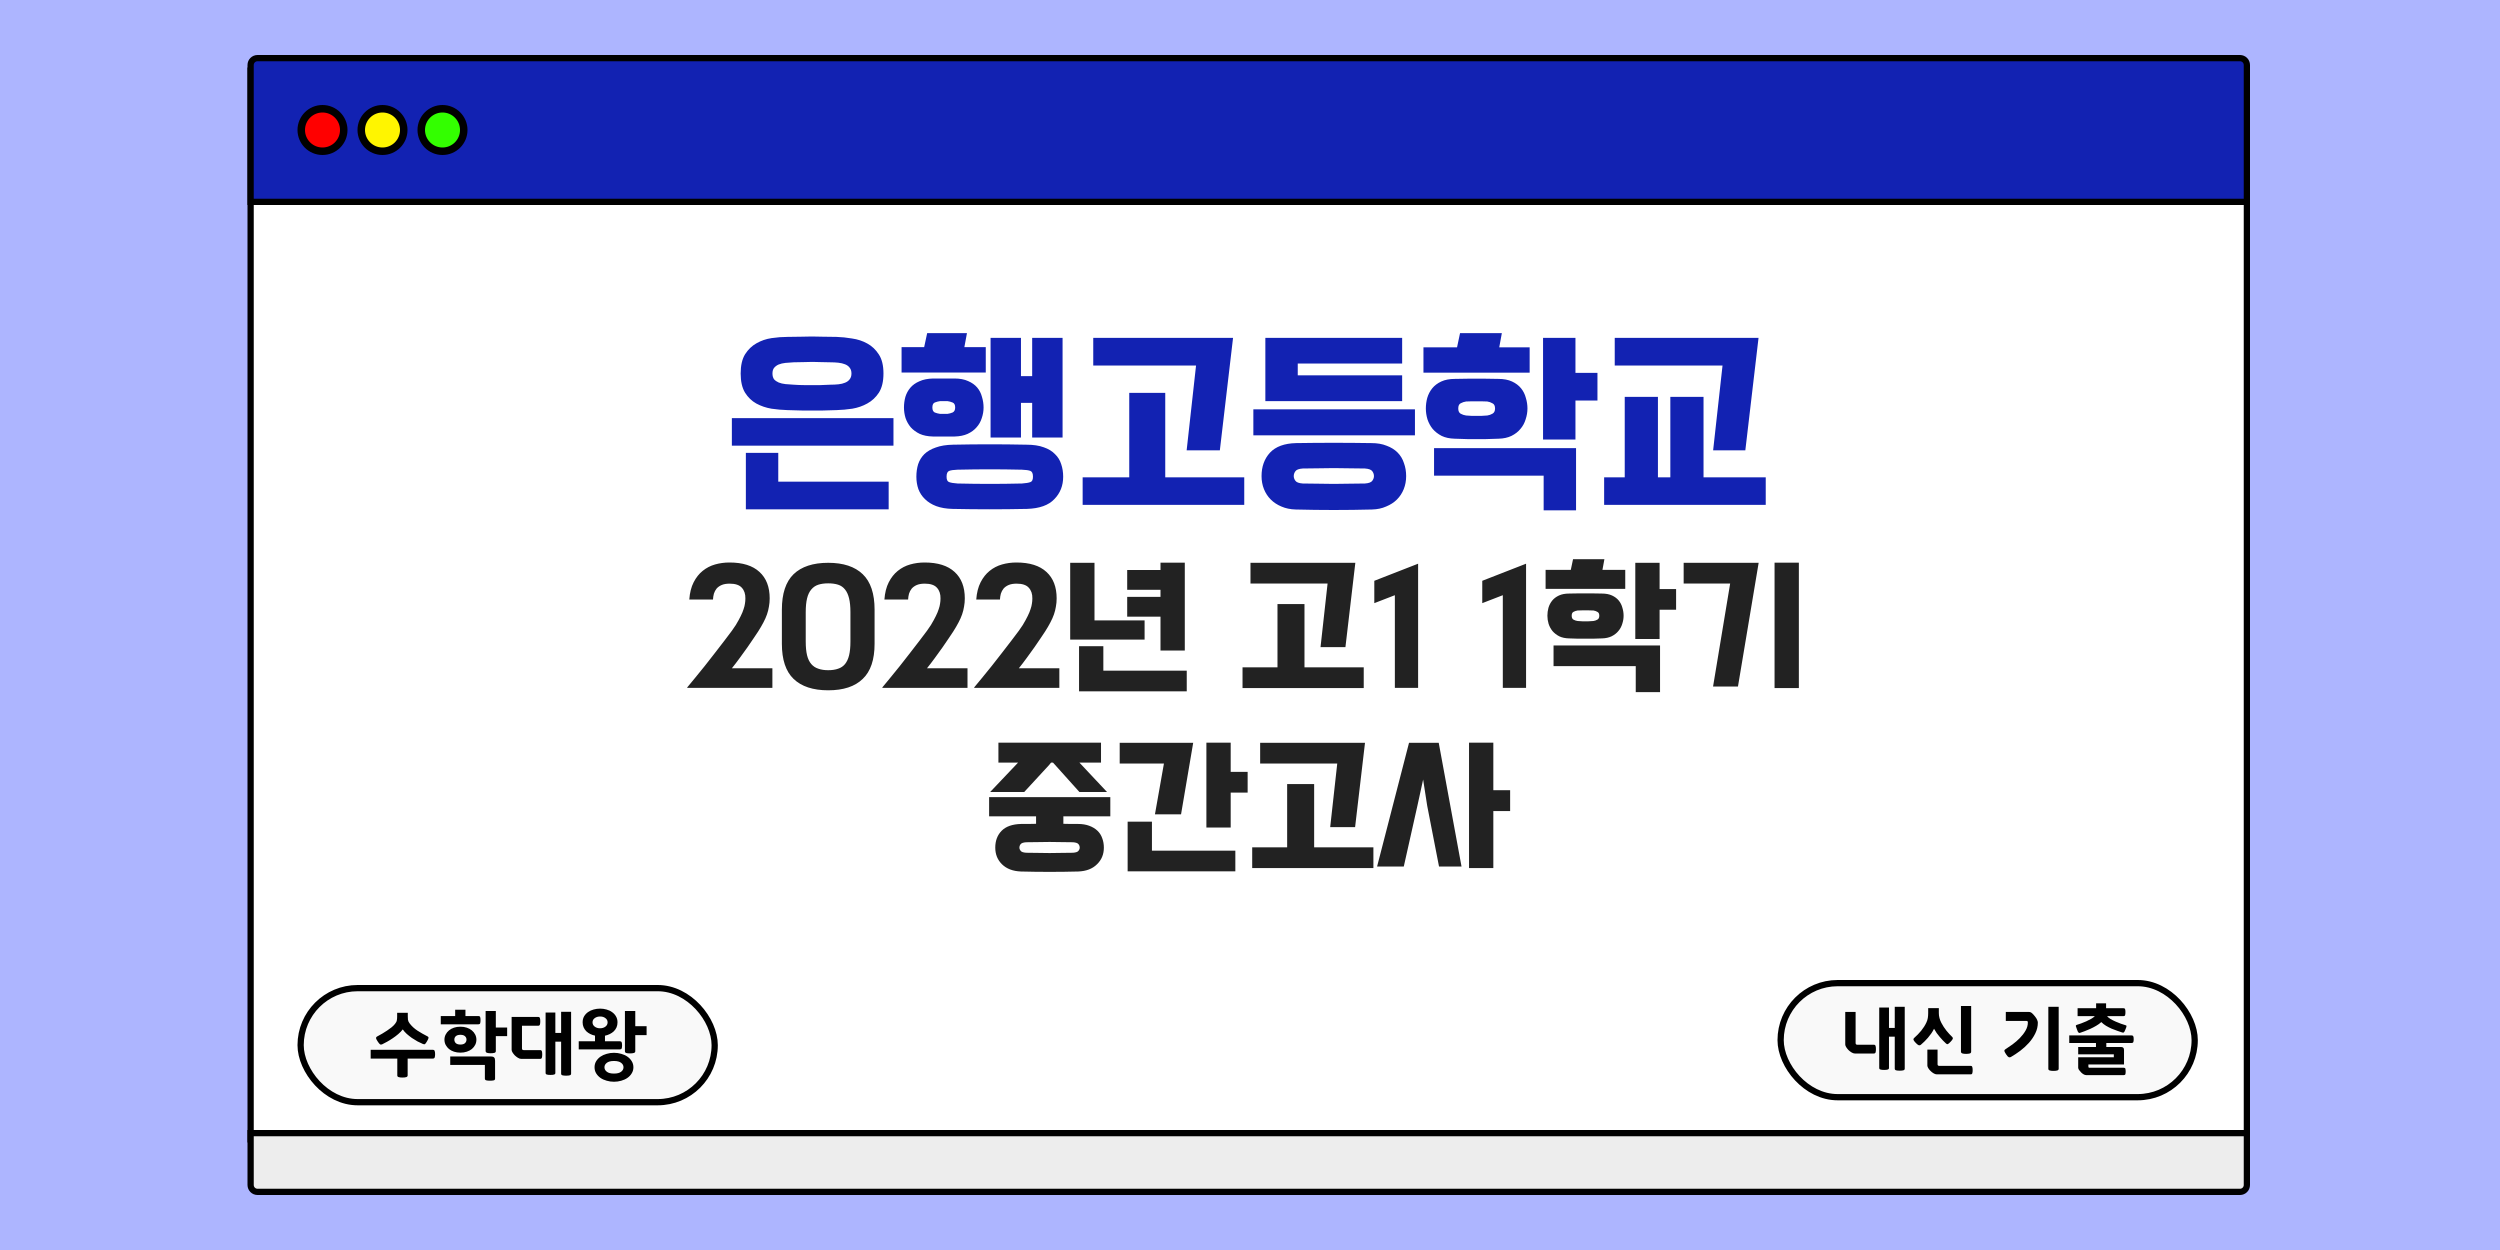 <svg width="1000" height="500" viewBox="0 0 1000 500" fill="none" xmlns="http://www.w3.org/2000/svg">
<rect width="1000" height="500" fill="#ADB5FF"/>
<rect x="100.25" y="28.25" width="798.5" height="427.5" fill="white" stroke="black" stroke-width="2.5"/>
<path d="M100.25 26C100.25 24.481 101.481 23.25 103 23.25H896C897.519 23.25 898.75 24.481 898.75 26V80.75H100.25V26Z" fill="#1222B2" stroke="black" stroke-width="2.5"/>
<rect x="120.25" y="395.25" width="165.625" height="45.625" rx="22.812" fill="#F9F9F9" stroke="black" stroke-width="2.5"/>
<path d="M296.266 149.4C296.266 146.2 296.853 143.64 298.026 141.72C299.253 139.8 300.773 138.333 302.586 137.32C304.453 136.253 306.48 135.56 308.666 135.24C310.853 134.92 312.96 134.76 314.986 134.76C317.28 134.707 319.146 134.68 320.586 134.68C322.08 134.627 323.466 134.6 324.746 134.6C326.08 134.6 327.466 134.627 328.906 134.68C330.4 134.68 332.293 134.707 334.586 134.76C336.56 134.813 338.64 135.027 340.826 135.4C343.066 135.72 345.093 136.387 346.906 137.4C348.773 138.413 350.32 139.88 351.546 141.8C352.773 143.667 353.386 146.2 353.386 149.4C353.386 152.6 352.773 155.16 351.546 157.08C350.32 158.947 348.773 160.387 346.906 161.4C345.093 162.413 343.093 163.107 340.906 163.48C338.72 163.8 336.64 163.987 334.666 164.04C332.533 164.093 330.72 164.147 329.226 164.2C327.786 164.2 326.373 164.2 324.986 164.2C323.653 164.2 322.213 164.2 320.666 164.2C319.173 164.147 317.28 164.093 314.986 164.04C312.906 163.987 310.773 163.8 308.586 163.48C306.4 163.107 304.373 162.413 302.506 161.4C300.693 160.387 299.2 158.947 298.026 157.08C296.853 155.16 296.266 152.6 296.266 149.4ZM308.986 149.4C308.986 150.36 309.2 151.133 309.626 151.72C310.106 152.253 310.72 152.68 311.466 153C312.266 153.32 313.173 153.533 314.186 153.64C315.253 153.747 316.346 153.827 317.466 153.88C319.013 153.987 320.373 154.04 321.546 154.04C322.72 154.04 323.84 154.04 324.906 154.04C325.973 154.04 327.066 154.04 328.186 154.04C329.306 153.987 330.64 153.933 332.186 153.88C333.306 153.88 334.373 153.827 335.386 153.72C336.4 153.613 337.28 153.4 338.026 153.08C338.826 152.76 339.44 152.307 339.866 151.72C340.346 151.133 340.586 150.36 340.586 149.4C340.586 148.44 340.346 147.667 339.866 147.08C339.44 146.493 338.826 146.04 338.026 145.72C337.226 145.4 336.32 145.187 335.306 145.08C334.293 144.973 333.226 144.92 332.106 144.92C330.666 144.867 329.386 144.84 328.266 144.84C327.146 144.787 326.053 144.76 324.986 144.76C323.92 144.76 322.773 144.787 321.546 144.84C320.373 144.84 319.013 144.867 317.466 144.92C316.346 144.973 315.253 145.053 314.186 145.16C313.173 145.267 312.266 145.48 311.466 145.8C310.72 146.12 310.106 146.573 309.626 147.16C309.2 147.693 308.986 148.44 308.986 149.4ZM292.746 178.28V167.24H357.386V178.28H292.746ZM355.466 192.68V203.72H298.346V181.16H311.306V192.68H355.466ZM381.028 203.56C378.521 203.507 376.334 203.133 374.468 202.44C372.654 201.747 371.161 200.813 369.988 199.64C368.814 198.52 367.934 197.187 367.348 195.64C366.814 194.093 366.548 192.44 366.548 190.68C366.548 188.867 366.788 187.187 367.268 185.64C367.801 184.093 368.628 182.76 369.747 181.64C370.921 180.52 372.441 179.64 374.308 179C376.174 178.307 378.468 177.933 381.188 177.88C386.254 177.773 391.161 177.72 395.908 177.72C400.654 177.72 405.561 177.773 410.628 177.88C413.348 177.88 415.641 178.227 417.508 178.92C419.374 179.56 420.868 180.467 421.988 181.64C423.161 182.76 423.988 184.093 424.468 185.64C425.001 187.187 425.268 188.867 425.268 190.68C425.268 194.253 424.094 197.24 421.748 199.64C419.454 202.093 415.801 203.4 410.788 203.56C405.668 203.667 400.708 203.72 395.908 203.72C391.108 203.72 386.148 203.667 381.028 203.56ZM408.388 150.44H412.868V135.16H425.028V175H412.868V161.16H408.388V175H396.228V135.16H408.388V150.44ZM373.108 174.6C371.081 174.547 369.348 174.2 367.908 173.56C366.468 172.867 365.268 171.987 364.308 170.92C363.401 169.853 362.708 168.627 362.228 167.24C361.801 165.853 361.588 164.44 361.588 163C361.588 161.56 361.774 160.147 362.148 158.76C362.574 157.373 363.241 156.147 364.148 155.08C365.054 154.013 366.254 153.16 367.748 152.52C369.241 151.827 371.081 151.453 373.268 151.4H381.748C383.934 151.4 385.774 151.747 387.268 152.44C388.761 153.08 389.961 153.933 390.868 155C391.774 156.067 392.414 157.32 392.788 158.76C393.214 160.147 393.428 161.56 393.428 163C393.428 164.44 393.188 165.853 392.708 167.24C392.281 168.627 391.588 169.853 390.628 170.92C389.721 171.987 388.521 172.867 387.028 173.56C385.588 174.2 383.881 174.547 381.908 174.6H373.108ZM394.308 149H360.628V138.84H369.668L370.868 133.24H386.788L385.748 138.84H394.308V149ZM408.788 193.4C410.334 193.293 411.454 193.107 412.148 192.84C412.841 192.627 413.188 191.907 413.188 190.68C413.188 189.4 412.841 188.627 412.148 188.36C411.454 188.093 410.334 187.933 408.788 187.88C404.201 187.773 399.908 187.72 395.908 187.72C391.908 187.72 387.614 187.773 383.028 187.88C381.481 187.933 380.361 188.093 379.668 188.36C378.974 188.627 378.628 189.4 378.628 190.68C378.628 191.907 378.974 192.627 379.668 192.84C380.361 193.107 381.481 193.293 383.028 193.4C387.614 193.507 391.908 193.56 395.908 193.56C399.908 193.56 404.201 193.507 408.788 193.4ZM378.948 165.56C379.694 165.453 380.388 165.267 381.028 165C381.721 164.68 382.068 164.013 382.068 163C382.068 161.933 381.721 161.267 381.028 161C380.388 160.733 379.694 160.547 378.948 160.44H376.068C375.321 160.547 374.601 160.733 373.908 161C373.268 161.267 372.948 161.933 372.948 163C372.948 164.013 373.268 164.68 373.908 165C374.601 165.267 375.321 165.453 376.068 165.56H378.948ZM437.299 135.16H493.219L487.939 180.12H474.659L478.419 146.2H437.299V135.16ZM497.699 201.96H433.059V190.92H451.699V157.16H466.099V190.92H497.699V201.96ZM565.98 163.72V174.12H501.34V163.72H565.98ZM518.3 203.8C516.167 203.747 514.247 203.347 512.54 202.6C510.887 201.907 509.473 200.973 508.3 199.8C507.127 198.627 506.22 197.24 505.58 195.64C504.94 194.04 504.62 192.307 504.62 190.44C504.62 186.653 505.74 183.533 507.98 181.08C510.273 178.627 513.767 177.347 518.46 177.24C528.487 177.08 538.54 177.08 548.62 177.24C550.913 177.24 552.913 177.587 554.62 178.28C556.38 178.92 557.847 179.827 559.02 181C560.193 182.173 561.047 183.587 561.58 185.24C562.167 186.84 562.46 188.573 562.46 190.44C562.46 192.307 562.14 194.04 561.5 195.64C560.86 197.24 559.953 198.627 558.78 199.8C557.607 200.973 556.167 201.907 554.46 202.6C552.807 203.347 550.913 203.747 548.78 203.8C538.593 204.067 528.433 204.067 518.3 203.8ZM545.98 193.4C547.527 193.293 548.513 192.92 548.94 192.28C549.367 191.693 549.58 191.08 549.58 190.44C549.58 189.747 549.367 189.107 548.94 188.52C548.513 187.88 547.527 187.507 545.98 187.4C543.687 187.347 541.527 187.32 539.5 187.32C537.473 187.267 535.473 187.24 533.5 187.24C531.58 187.24 529.607 187.267 527.58 187.32C525.553 187.32 523.393 187.347 521.1 187.4C519.553 187.507 518.567 187.88 518.14 188.52C517.713 189.107 517.5 189.747 517.5 190.44C517.5 191.08 517.713 191.693 518.14 192.28C518.567 192.92 519.553 193.293 521.1 193.4C523.393 193.453 525.553 193.48 527.58 193.48C529.607 193.533 531.58 193.56 533.5 193.56C535.473 193.56 537.473 193.533 539.5 193.48C541.527 193.48 543.687 193.453 545.98 193.4ZM560.86 150.12V160.44H506.14V135.16H560.86V145.4H519.1V150.12H560.86ZM581.861 175.48C579.835 175.427 578.101 175.053 576.661 174.36C575.221 173.613 574.021 172.68 573.061 171.56C572.155 170.44 571.461 169.16 570.981 167.72C570.555 166.28 570.341 164.84 570.341 163.4C570.341 161.96 570.528 160.547 570.901 159.16C571.328 157.72 571.995 156.44 572.901 155.32C573.808 154.2 575.008 153.293 576.501 152.6C577.995 151.907 579.835 151.56 582.021 151.56C583.995 151.507 585.621 151.48 586.901 151.48C588.235 151.48 589.488 151.48 590.661 151.48C591.835 151.48 593.061 151.48 594.341 151.48C595.621 151.48 597.275 151.507 599.301 151.56C601.488 151.56 603.328 151.907 604.821 152.6C606.315 153.293 607.515 154.2 608.421 155.32C609.328 156.44 609.968 157.72 610.341 159.16C610.768 160.547 610.981 161.96 610.981 163.4C610.981 164.84 610.741 166.28 610.261 167.72C609.835 169.16 609.141 170.44 608.181 171.56C607.275 172.68 606.075 173.613 604.581 174.36C603.141 175.053 601.435 175.427 599.461 175.48C597.435 175.533 595.755 175.587 594.421 175.64C593.088 175.64 591.835 175.64 590.661 175.64C589.488 175.64 588.235 175.64 586.901 175.64C585.568 175.587 583.888 175.533 581.861 175.48ZM617.461 190.28H573.621V179.24H630.421V204.12H617.461V190.28ZM638.981 160.2H630.181V175.8H617.221V135.16H630.181V149.16H638.981V160.2ZM611.861 149.08H569.381V138.92H582.821L584.021 133.24H600.741L599.701 138.92H611.861V149.08ZM594.901 166.2C595.648 166.093 596.341 165.853 596.981 165.48C597.675 165.107 598.021 164.413 598.021 163.4C598.021 162.333 597.675 161.64 596.981 161.32C596.341 160.947 595.648 160.707 594.901 160.6C593.835 160.547 592.981 160.52 592.341 160.52C591.755 160.52 591.195 160.52 590.661 160.52C590.128 160.52 589.541 160.52 588.901 160.52C588.315 160.52 587.488 160.547 586.421 160.6C585.675 160.707 584.955 160.947 584.261 161.32C583.621 161.64 583.301 162.333 583.301 163.4C583.301 164.413 583.621 165.107 584.261 165.48C584.955 165.853 585.675 166.093 586.421 166.2C587.488 166.253 588.315 166.307 588.901 166.36C589.541 166.36 590.128 166.36 590.661 166.36C591.195 166.36 591.755 166.36 592.341 166.36C592.981 166.307 593.835 166.253 594.901 166.2ZM706.293 201.96H641.653V190.92H649.893V158.76H663.173V190.92H668.133V158.76H681.413V190.92H706.293V201.96ZM645.893 135.16H703.413L698.133 180.12H685.253L689.013 146.2H645.893V135.16Z" fill="#1222B2"/>
<path d="M274.874 274.98C275.714 273.98 276.754 272.72 277.994 271.2C279.234 269.72 280.534 268.12 281.894 266.4C283.254 264.68 284.614 262.94 285.974 261.18C287.374 259.38 288.654 257.72 289.814 256.2C290.974 254.68 291.954 253.38 292.754 252.3C293.554 251.18 294.074 250.42 294.314 250.02C295.154 248.62 295.814 247.42 296.294 246.42C296.814 245.38 297.194 244.46 297.434 243.66C297.714 242.86 297.894 242.14 297.974 241.5C298.094 240.82 298.154 240.12 298.154 239.4C298.194 237.6 297.714 236.16 296.714 235.08C295.754 234 294.134 233.46 291.854 233.46C290.574 233.46 289.514 233.64 288.674 234C287.834 234.36 287.154 234.84 286.634 235.44C286.154 236.04 285.794 236.72 285.554 237.48C285.354 238.24 285.234 239.02 285.194 239.82H275.714C275.914 237.1 276.494 234.8 277.454 232.92C278.414 231.04 279.614 229.52 281.054 228.36C282.534 227.16 284.194 226.3 286.034 225.78C287.874 225.26 289.794 225 291.794 225C297.074 225 301.074 226.26 303.794 228.78C306.514 231.26 307.874 234.78 307.874 239.34C307.874 240.5 307.774 241.6 307.574 242.64C307.414 243.68 307.154 244.72 306.794 245.76C306.434 246.8 305.954 247.88 305.354 249C304.794 250.08 304.094 251.28 303.254 252.6C302.894 253.12 302.334 253.96 301.574 255.12C300.854 256.24 299.994 257.5 298.994 258.9C298.034 260.26 296.994 261.7 295.874 263.22C294.794 264.7 293.754 266.06 292.754 267.3H308.954V275.16H274.934L274.874 274.98ZM312.752 243.84C312.752 237.44 314.312 232.72 317.432 229.68C320.592 226.64 325.212 225.12 331.292 225.12C337.332 225.12 341.932 226.64 345.092 229.68C348.252 232.72 349.832 237.44 349.832 243.84V257.52C349.832 263.88 348.252 268.56 345.092 271.56C341.972 274.6 337.372 276.12 331.292 276.12C325.212 276.12 320.592 274.6 317.432 271.56C314.312 268.56 312.752 263.88 312.752 257.52V243.84ZM322.292 256.62C322.292 258.82 322.472 260.66 322.832 262.14C323.192 263.58 323.752 264.74 324.512 265.62C325.272 266.5 326.212 267.12 327.332 267.48C328.452 267.88 329.772 268.08 331.292 268.08C332.812 268.08 334.132 267.88 335.252 267.48C336.372 267.12 337.292 266.5 338.012 265.62C338.732 264.74 339.272 263.58 339.632 262.14C339.992 260.66 340.172 258.82 340.172 256.62V244.86C340.172 242.66 339.992 240.82 339.632 239.34C339.272 237.86 338.732 236.68 338.012 235.8C337.292 234.88 336.372 234.24 335.252 233.88C334.132 233.52 332.812 233.34 331.292 233.34C329.772 233.34 328.452 233.52 327.332 233.88C326.212 234.24 325.272 234.88 324.512 235.8C323.752 236.68 323.192 237.86 322.832 239.34C322.472 240.82 322.292 242.66 322.292 244.86V256.62ZM352.921 274.98C353.761 273.98 354.801 272.72 356.041 271.2C357.281 269.72 358.581 268.12 359.941 266.4C361.301 264.68 362.661 262.94 364.021 261.18C365.421 259.38 366.701 257.72 367.861 256.2C369.021 254.68 370.001 253.38 370.801 252.3C371.601 251.18 372.121 250.42 372.361 250.02C373.201 248.62 373.861 247.42 374.341 246.42C374.861 245.38 375.241 244.46 375.481 243.66C375.761 242.86 375.941 242.14 376.021 241.5C376.141 240.82 376.201 240.12 376.201 239.4C376.241 237.6 375.761 236.16 374.761 235.08C373.801 234 372.181 233.46 369.901 233.46C368.621 233.46 367.561 233.64 366.721 234C365.881 234.36 365.201 234.84 364.681 235.44C364.201 236.04 363.841 236.72 363.601 237.48C363.401 238.24 363.281 239.02 363.241 239.82H353.761C353.961 237.1 354.541 234.8 355.501 232.92C356.461 231.04 357.661 229.52 359.101 228.36C360.581 227.16 362.241 226.3 364.081 225.78C365.921 225.26 367.841 225 369.841 225C375.121 225 379.121 226.26 381.841 228.78C384.561 231.26 385.921 234.78 385.921 239.34C385.921 240.5 385.821 241.6 385.621 242.64C385.461 243.68 385.201 244.72 384.841 245.76C384.481 246.8 384.001 247.88 383.401 249C382.841 250.08 382.141 251.28 381.301 252.6C380.941 253.12 380.381 253.96 379.621 255.12C378.901 256.24 378.041 257.5 377.041 258.9C376.081 260.26 375.041 261.7 373.921 263.22C372.841 264.7 371.801 266.06 370.801 267.3H387.001V275.16H352.981L352.921 274.98ZM389.659 274.98C390.499 273.98 391.539 272.72 392.779 271.2C394.019 269.72 395.319 268.12 396.679 266.4C398.039 264.68 399.399 262.94 400.759 261.18C402.159 259.38 403.439 257.72 404.599 256.2C405.759 254.68 406.739 253.38 407.539 252.3C408.339 251.18 408.859 250.42 409.099 250.02C409.939 248.62 410.599 247.42 411.079 246.42C411.599 245.38 411.979 244.46 412.219 243.66C412.499 242.86 412.679 242.14 412.759 241.5C412.879 240.82 412.939 240.12 412.939 239.4C412.979 237.6 412.499 236.16 411.499 235.08C410.539 234 408.919 233.46 406.639 233.46C405.359 233.46 404.299 233.64 403.459 234C402.619 234.36 401.939 234.84 401.419 235.44C400.939 236.04 400.579 236.72 400.339 237.48C400.139 238.24 400.019 239.02 399.979 239.82H390.499C390.699 237.1 391.279 234.8 392.239 232.92C393.199 231.04 394.399 229.52 395.839 228.36C397.319 227.16 398.979 226.3 400.819 225.78C402.659 225.26 404.579 225 406.579 225C411.859 225 415.859 226.26 418.579 228.78C421.299 231.26 422.659 234.78 422.659 239.34C422.659 240.5 422.559 241.6 422.359 242.64C422.199 243.68 421.939 244.72 421.579 245.76C421.219 246.8 420.739 247.88 420.139 249C419.579 250.08 418.879 251.28 418.039 252.6C417.679 253.12 417.119 253.96 416.359 255.12C415.639 256.24 414.779 257.5 413.779 258.9C412.819 260.26 411.779 261.7 410.659 263.22C409.579 264.7 408.539 266.06 407.539 267.3H423.739V275.16H389.719L389.659 274.98ZM450.878 228H464.198V225.06H473.918V260.22H464.198V246.66H450.878V238.74H464.198V235.92H450.878V228ZM457.838 255.84H428.078V225.12H437.798V248.16H457.838V255.84ZM441.338 268.26H474.698V276.54H431.618V258.48H441.338V268.26ZM500.193 225.12H542.133L538.173 258.84H528.213L531.033 233.4H500.193V225.12ZM545.493 275.22H497.013V266.94H510.993V241.62H521.793V266.94H545.493V275.22ZM557.944 275.16V238.08L549.724 241.26V232.32L567.244 225.48V275.16H557.944ZM601.127 275.16V238.08L592.907 241.26V232.32L610.427 225.48V275.16H601.127ZM627.599 255.36C626.079 255.32 624.779 255.04 623.699 254.52C622.619 253.96 621.719 253.26 620.999 252.42C620.319 251.58 619.799 250.62 619.439 249.54C619.119 248.46 618.959 247.38 618.959 246.3C618.959 245.22 619.099 244.16 619.379 243.12C619.699 242.04 620.199 241.08 620.879 240.24C621.559 239.4 622.459 238.72 623.579 238.2C624.699 237.68 626.079 237.42 627.719 237.42C629.199 237.38 630.419 237.36 631.379 237.36C632.379 237.36 633.319 237.36 634.199 237.36C635.079 237.36 635.999 237.36 636.959 237.36C637.919 237.36 639.159 237.38 640.679 237.42C642.319 237.42 643.699 237.68 644.819 238.2C645.939 238.72 646.839 239.4 647.519 240.24C648.199 241.08 648.679 242.04 648.959 243.12C649.279 244.16 649.439 245.22 649.439 246.3C649.439 247.38 649.259 248.46 648.899 249.54C648.579 250.62 648.059 251.58 647.339 252.42C646.659 253.26 645.759 253.96 644.639 254.52C643.559 255.04 642.279 255.32 640.799 255.36C639.279 255.4 638.019 255.44 637.019 255.48C636.019 255.48 635.079 255.48 634.199 255.48C633.319 255.48 632.379 255.48 631.379 255.48C630.379 255.44 629.119 255.4 627.599 255.36ZM654.299 266.46H621.419V258.18H664.019V276.84H654.299V266.46ZM670.439 243.9H663.839V255.6H654.119V225.12H663.839V235.62H670.439V243.9ZM650.099 235.56H618.239V227.94H628.319L629.219 223.68H641.759L640.979 227.94H650.099V235.56ZM637.379 248.4C637.939 248.32 638.459 248.14 638.939 247.86C639.459 247.58 639.719 247.06 639.719 246.3C639.719 245.5 639.459 244.98 638.939 244.74C638.459 244.46 637.939 244.28 637.379 244.2C636.579 244.16 635.939 244.14 635.459 244.14C635.019 244.14 634.599 244.14 634.199 244.14C633.799 244.14 633.359 244.14 632.879 244.14C632.439 244.14 631.819 244.16 631.019 244.2C630.459 244.28 629.919 244.46 629.399 244.74C628.919 244.98 628.679 245.5 628.679 246.3C628.679 247.06 628.919 247.58 629.399 247.86C629.919 248.14 630.459 248.32 631.019 248.4C631.819 248.44 632.439 248.48 632.879 248.52C633.359 248.52 633.799 248.52 634.199 248.52C634.599 248.52 635.019 248.52 635.459 248.52C635.939 248.48 636.579 248.44 637.379 248.4ZM673.463 225.12H703.463L695.183 274.62H685.223L692.063 233.4H673.463V225.12ZM719.543 275.22H709.823V225.06H719.543V275.22ZM408.366 348.6C405.166 348.48 402.646 347.52 400.806 345.72C399.006 343.96 398.106 341.74 398.106 339.06C398.106 336.3 398.946 334.06 400.626 332.34C402.346 330.58 404.966 329.66 408.486 329.58C409.486 329.58 410.466 329.58 411.426 329.58C412.426 329.54 413.426 329.52 414.426 329.52V326.52H395.646V318.84H444.126V326.52H425.346V329.52C426.306 329.52 427.266 329.54 428.226 329.58C429.186 329.58 430.166 329.58 431.166 329.58C432.886 329.58 434.386 329.82 435.666 330.3C436.986 330.78 438.086 331.44 438.966 332.28C439.846 333.12 440.486 334.12 440.886 335.28C441.326 336.44 441.546 337.7 441.546 339.06C441.546 341.74 440.626 343.96 438.786 345.72C436.986 347.52 434.486 348.48 431.286 348.6C423.646 348.8 416.006 348.8 408.366 348.6ZM431.766 305.04L442.806 316.8H431.766L421.206 305.04H420.426L419.646 306L409.686 316.8H396.066L407.226 305.04H399.366V297.06H440.406V305.04H431.766ZM429.186 341.1C430.346 341.02 431.086 340.76 431.406 340.32C431.726 339.92 431.886 339.5 431.886 339.06C431.886 338.54 431.726 338.08 431.406 337.68C431.086 337.24 430.346 336.98 429.186 336.9C427.466 336.86 425.846 336.84 424.326 336.84C422.806 336.8 421.306 336.78 419.826 336.78C418.346 336.78 416.846 336.8 415.326 336.84C413.806 336.84 412.186 336.86 410.466 336.9C409.306 336.98 408.566 337.24 408.246 337.68C407.926 338.08 407.766 338.54 407.766 339.06C407.766 339.5 407.926 339.92 408.246 340.32C408.566 340.76 409.306 341.02 410.466 341.1C412.186 341.14 413.806 341.16 415.326 341.16C416.846 341.2 418.346 341.22 419.826 341.22C421.306 341.22 422.806 341.2 424.326 341.16C425.846 341.16 427.466 341.14 429.186 341.1ZM447.877 297.12H477.277L472.417 325.74H461.977L465.577 305.4H447.877V297.12ZM499.057 317.04H492.277V331.02H482.557V297.06H492.277V308.76H499.057V317.04ZM460.777 340.26H494.137V348.54H451.057V328.68H460.777V340.26ZM504.06 297.12H546L542.04 330.84H532.08L534.9 305.4H504.06V297.12ZM549.36 347.22H500.88V338.94H514.86V313.62H525.66V338.94H549.36V347.22ZM584.611 346.62H575.611L570.871 322.26L569.251 311.82L566.971 322.26L561.511 346.62H550.831L563.611 297.12H575.491L584.611 346.62ZM604.051 324.42H597.331V347.22H587.611V297.06H597.331V316.08H604.051V324.42Z" fill="#222222"/>
<path d="M173.109 419.92C173.509 419.92 173.759 420.07 173.859 420.37C173.979 420.67 174.039 421.11 174.039 421.69C174.039 422.27 173.979 422.71 173.859 423.01C173.759 423.29 173.509 423.43 173.109 423.43H163.059V430.15C163.059 430.49 162.879 430.72 162.519 430.84C162.159 430.96 161.639 431.02 160.959 431.02C160.319 431.02 159.819 430.96 159.459 430.84C159.099 430.74 158.919 430.52 158.919 430.18V423.43H148.269V419.92H173.109ZM169.209 417.61C168.509 417.31 167.769 416.96 166.989 416.56C166.229 416.14 165.479 415.68 164.739 415.18C164.019 414.66 163.339 414.12 162.699 413.56C162.059 412.98 161.529 412.38 161.109 411.76C160.629 412.38 160.029 413 159.309 413.62C158.609 414.22 157.869 414.78 157.089 415.3C156.329 415.82 155.569 416.29 154.809 416.71C154.069 417.13 153.419 417.47 152.859 417.73C152.519 417.89 152.229 417.88 151.989 417.7C151.749 417.52 151.459 417.17 151.119 416.65C150.719 416.07 150.489 415.63 150.429 415.33C150.389 415.01 150.539 414.76 150.879 414.58C151.559 414.2 152.239 413.82 152.919 413.44C153.599 413.04 154.249 412.63 154.869 412.21C155.509 411.79 156.099 411.36 156.639 410.92C157.179 410.48 157.639 410.02 158.019 409.54C158.439 409.02 158.679 408.54 158.739 408.1C158.819 407.66 158.859 407.19 158.859 406.69V405.13H163.119V406.6C163.119 406.98 163.139 407.41 163.179 407.89C163.239 408.37 163.469 408.87 163.869 409.39C164.689 410.47 165.719 411.42 166.959 412.24C168.199 413.04 169.529 413.8 170.949 414.52C171.309 414.7 171.459 414.93 171.399 415.21C171.359 415.47 171.169 415.89 170.829 416.47C170.529 416.99 170.279 417.35 170.079 417.55C169.899 417.75 169.609 417.77 169.209 417.61ZM177.779 415.87C177.779 415.13 177.939 414.45 178.259 413.83C178.579 413.19 179.019 412.64 179.579 412.18C180.139 411.7 180.809 411.33 181.589 411.07C182.369 410.81 183.229 410.68 184.169 410.68C185.089 410.68 185.939 410.81 186.719 411.07C187.519 411.33 188.199 411.7 188.759 412.18C189.319 412.64 189.759 413.19 190.079 413.83C190.399 414.45 190.559 415.13 190.559 415.87C190.559 416.61 190.399 417.3 190.079 417.94C189.759 418.56 189.319 419.11 188.759 419.59C188.199 420.05 187.519 420.41 186.719 420.67C185.939 420.93 185.089 421.06 184.169 421.06C183.229 421.06 182.369 420.93 181.589 420.67C180.809 420.41 180.139 420.05 179.579 419.59C179.019 419.11 178.579 418.56 178.259 417.94C177.939 417.3 177.779 416.61 177.779 415.87ZM194.249 404.41H198.329V411.01H202.859V414.46H198.329V420.4C198.329 420.8 198.129 421.05 197.729 421.15C197.329 421.25 196.849 421.3 196.289 421.3C195.649 421.3 195.149 421.24 194.789 421.12C194.429 420.98 194.249 420.74 194.249 420.4V404.41ZM193.949 425.98H180.089V422.59H196.469C196.989 422.59 197.379 422.72 197.639 422.98C197.899 423.22 198.029 423.66 198.029 424.3V431.44C198.029 431.84 197.829 432.08 197.429 432.16C197.029 432.24 196.549 432.28 195.989 432.28C195.349 432.28 194.849 432.23 194.489 432.13C194.129 432.03 193.949 431.8 193.949 431.44V425.98ZM191.399 406.42C191.739 406.42 191.959 406.55 192.059 406.81C192.159 407.07 192.209 407.48 192.209 408.04C192.209 408.62 192.159 409.05 192.059 409.33C191.959 409.59 191.739 409.72 191.399 409.72H176.309V406.42H182.069V403.9H186.179V406.42H191.399ZM186.599 415.84C186.599 415.28 186.389 414.82 185.969 414.46C185.569 414.1 184.969 413.92 184.169 413.92C183.369 413.92 182.759 414.1 182.339 414.46C181.939 414.82 181.739 415.28 181.739 415.84C181.739 416.42 181.939 416.9 182.339 417.28C182.759 417.64 183.369 417.82 184.169 417.82C184.969 417.82 185.569 417.64 185.969 417.28C186.389 416.9 186.599 416.42 186.599 415.84ZM228.44 429.46C228.44 429.8 228.26 430.02 227.9 430.12C227.56 430.22 227.07 430.27 226.43 430.27C225.81 430.27 225.32 430.22 224.96 430.12C224.62 430.02 224.45 429.8 224.45 429.46V416.68H222.14V429.19C222.14 429.51 221.97 429.72 221.63 429.82C221.31 429.92 220.83 429.97 220.19 429.97C219.57 429.97 219.09 429.92 218.75 429.82C218.41 429.72 218.24 429.51 218.24 429.19V405.01H222.14V413.17H224.45V404.71H228.44V429.46ZM208.79 410.29V419.35C208.79 419.81 209.01 420.04 209.45 420.04H216.08C216.42 420.04 216.64 420.19 216.74 420.49C216.84 420.79 216.89 421.22 216.89 421.78C216.89 422.36 216.84 422.8 216.74 423.1C216.64 423.4 216.42 423.55 216.08 423.55H208.46C208.06 423.55 207.62 423.4 207.14 423.1C206.66 422.8 206.25 422.48 205.91 422.14C205.59 421.8 205.3 421.43 205.04 421.03C204.78 420.61 204.65 420.25 204.65 419.95V406.78H215.3C215.64 406.78 215.86 406.93 215.96 407.23C216.06 407.53 216.11 407.96 216.11 408.52C216.11 409.1 216.06 409.54 215.96 409.84C215.86 410.14 215.64 410.29 215.3 410.29H208.79ZM231.491 419.77V416.5H238.001V414.25C237.321 414.11 236.681 413.89 236.081 413.59C235.481 413.29 234.951 412.92 234.491 412.48C234.051 412.02 233.701 411.5 233.441 410.92C233.181 410.32 233.051 409.66 233.051 408.94C233.051 408.04 233.241 407.25 233.621 406.57C234.021 405.89 234.541 405.32 235.181 404.86C235.841 404.38 236.591 404.03 237.431 403.81C238.271 403.57 239.141 403.45 240.041 403.45C240.941 403.45 241.801 403.57 242.621 403.81C243.461 404.03 244.201 404.38 244.841 404.86C245.501 405.32 246.021 405.89 246.401 406.57C246.801 407.25 247.001 408.04 247.001 408.94C247.001 409.68 246.871 410.35 246.611 410.95C246.351 411.53 245.991 412.05 245.531 412.51C245.071 412.95 244.531 413.32 243.911 413.62C243.311 413.92 242.671 414.14 241.991 414.28V416.5H247.901C248.301 416.5 248.551 416.63 248.651 416.89C248.771 417.15 248.831 417.57 248.831 418.15C248.831 418.73 248.771 419.15 248.651 419.41C248.551 419.65 248.301 419.77 247.901 419.77H231.491ZM253.361 426.91C253.361 427.81 253.141 428.61 252.701 429.31C252.281 430.03 251.711 430.64 250.991 431.14C250.291 431.64 249.471 432.02 248.531 432.28C247.591 432.56 246.611 432.7 245.591 432.7C244.571 432.7 243.591 432.56 242.651 432.28C241.711 432.02 240.881 431.64 240.161 431.14C239.461 430.64 238.891 430.03 238.451 429.31C238.031 428.61 237.821 427.81 237.821 426.91C237.821 426.01 238.031 425.21 238.451 424.51C238.891 423.79 239.461 423.18 240.161 422.68C240.881 422.18 241.711 421.8 242.651 421.54C243.591 421.26 244.571 421.12 245.591 421.12C246.611 421.12 247.591 421.26 248.531 421.54C249.471 421.8 250.291 422.18 250.991 422.68C251.711 423.18 252.281 423.79 252.701 424.51C253.141 425.21 253.361 426.01 253.361 426.91ZM249.971 404.41H254.111V410.47H258.641V414.04H254.111V420.49C254.111 420.83 253.931 421.06 253.571 421.18C253.211 421.3 252.691 421.36 252.011 421.36C251.371 421.36 250.871 421.31 250.511 421.21C250.151 421.09 249.971 420.86 249.971 420.52V404.41ZM249.401 426.91C249.401 426.21 249.091 425.62 248.471 425.14C247.851 424.64 246.891 424.39 245.591 424.39C244.291 424.39 243.331 424.64 242.711 425.14C242.091 425.62 241.781 426.21 241.781 426.91C241.781 427.61 242.091 428.2 242.711 428.68C243.331 429.18 244.291 429.43 245.591 429.43C246.891 429.43 247.851 429.18 248.471 428.68C249.091 428.2 249.401 427.61 249.401 426.91ZM240.011 411.31C240.871 411.31 241.591 411.09 242.171 410.65C242.751 410.21 243.041 409.64 243.041 408.94C243.041 408.24 242.751 407.68 242.171 407.26C241.611 406.82 240.911 406.6 240.071 406.6C239.191 406.6 238.461 406.82 237.881 407.26C237.301 407.68 237.011 408.24 237.011 408.94C237.011 409.64 237.301 410.21 237.881 410.65C238.461 411.09 239.171 411.31 240.011 411.31Z" fill="black"/>
<circle cx="129" cy="52" r="8.5" fill="#FF0000" stroke="black" stroke-width="3"/>
<circle cx="153" cy="52" r="8.5" fill="#FFF500" stroke="black" stroke-width="3"/>
<circle cx="177" cy="52" r="8.5" fill="#33FF00" stroke="black" stroke-width="3"/>
<path d="M100.25 453.25H898.75V474C898.75 475.519 897.519 476.75 896 476.75H103C101.481 476.75 100.25 475.519 100.25 474V453.25Z" fill="#EDEDED" stroke="black" stroke-width="2.5"/>
<rect x="712.25" y="393.25" width="165.625" height="45.625" rx="22.812" fill="#F9F9F9" stroke="black" stroke-width="2.5"/>
<path d="M761.892 427.46C761.892 427.8 761.712 428.02 761.352 428.12C761.012 428.22 760.522 428.27 759.882 428.27C759.262 428.27 758.772 428.22 758.412 428.12C758.072 428.02 757.902 427.8 757.902 427.46V414.68H755.592V427.19C755.592 427.51 755.422 427.72 755.082 427.82C754.762 427.92 754.282 427.97 753.642 427.97C753.022 427.97 752.542 427.92 752.202 427.82C751.862 427.72 751.692 427.51 751.692 427.19V403.01H755.592V411.17H757.902V402.71H761.892V427.46ZM749.562 417.89C749.902 417.89 750.122 418.05 750.222 418.37C750.322 418.67 750.372 419.1 750.372 419.66C750.372 420.24 750.322 420.68 750.222 420.98C750.122 421.26 749.902 421.4 749.562 421.4H741.912C741.512 421.4 741.072 421.25 740.592 420.95C740.112 420.65 739.702 420.33 739.362 419.99C739.042 419.65 738.752 419.28 738.492 418.88C738.232 418.46 738.102 418.1 738.102 417.8V404.78H742.242V417.2C742.242 417.66 742.462 417.89 742.902 417.89H749.562ZM788.283 426.35C788.623 426.35 788.833 426.5 788.913 426.8C789.013 427.12 789.063 427.54 789.063 428.06C789.063 428.62 789.013 429.04 788.913 429.32C788.833 429.6 788.623 429.74 788.283 429.74H774.693C774.293 429.74 773.853 429.59 773.373 429.29C772.913 429.01 772.523 428.7 772.203 428.36C771.863 428.04 771.563 427.67 771.303 427.25C771.063 426.85 770.943 426.51 770.943 426.23V419.84H775.023V425.69C775.023 426.13 775.253 426.35 775.713 426.35H788.283ZM788.463 420.65C788.463 421.05 788.263 421.3 787.863 421.4C787.463 421.5 786.983 421.55 786.423 421.55C785.783 421.55 785.283 421.49 784.923 421.37C784.563 421.23 784.383 420.99 784.383 420.65V402.41H788.463V420.65ZM778.383 417.38C777.983 417.02 777.573 416.62 777.153 416.18C776.733 415.74 776.313 415.27 775.893 414.77C775.473 414.27 775.063 413.75 774.663 413.21C774.283 412.65 773.933 412.08 773.613 411.5C773.293 412.16 772.923 412.79 772.503 413.39C772.083 413.99 771.643 414.56 771.183 415.1C770.723 415.64 770.253 416.14 769.773 416.6C769.293 417.06 768.833 417.48 768.393 417.86C768.093 418.12 767.773 418.19 767.433 418.07C767.113 417.93 766.733 417.62 766.293 417.14C765.893 416.74 765.613 416.38 765.453 416.06C765.313 415.74 765.383 415.45 765.663 415.19C766.683 414.29 767.623 413.32 768.483 412.28C769.343 411.22 770.033 410.13 770.553 409.01C770.833 408.43 771.023 407.83 771.123 407.21C771.223 406.57 771.273 405.91 771.273 405.23V403.25H775.533V405.23C775.533 406.55 775.873 407.86 776.553 409.16C777.113 410.24 777.783 411.27 778.563 412.25C779.343 413.21 780.103 414.04 780.843 414.74C781.123 415.02 781.203 415.3 781.083 415.58C780.983 415.84 780.713 416.2 780.273 416.66C779.793 417.18 779.423 417.5 779.163 417.62C778.923 417.74 778.663 417.66 778.383 417.38ZM823.474 427.49C823.474 427.83 823.294 428.06 822.934 428.18C822.574 428.3 822.054 428.36 821.374 428.36C820.734 428.36 820.234 428.3 819.874 428.18C819.514 428.08 819.334 427.86 819.334 427.52V402.71H823.474V427.49ZM811.144 408.98C811.144 408.58 810.974 408.38 810.634 408.38H802.324V404.78H811.564C812.024 404.78 812.444 404.95 812.824 405.29C813.204 405.63 813.604 406.07 814.024 406.61C814.424 407.11 814.704 407.57 814.864 407.99C815.044 408.39 815.134 408.74 815.134 409.04C815.134 410.56 814.794 412 814.114 413.36C813.454 414.72 812.594 415.99 811.534 417.17C810.494 418.33 809.334 419.39 808.054 420.35C806.794 421.29 805.554 422.11 804.334 422.81C804.054 422.97 803.774 422.99 803.494 422.87C803.214 422.75 802.884 422.4 802.504 421.82C802.124 421.26 801.884 420.83 801.784 420.53C801.684 420.21 801.804 419.94 802.144 419.72C803.004 419.18 803.954 418.53 804.994 417.77C806.054 416.99 807.034 416.14 807.934 415.22C808.854 414.28 809.614 413.29 810.214 412.25C810.834 411.19 811.144 410.1 811.144 408.98ZM852.637 414.17C852.977 414.17 853.197 414.28 853.297 414.5C853.417 414.72 853.477 415.12 853.477 415.7C853.477 416.28 853.417 416.68 853.297 416.9C853.197 417.1 852.977 417.2 852.637 417.2H842.527V418.79H848.347C848.807 418.79 849.127 418.89 849.307 419.09C849.507 419.27 849.607 419.58 849.607 420.02V425.78H835.357V426.65C835.357 426.95 835.497 427.1 835.777 427.1H849.547C849.867 427.1 850.067 427.23 850.147 427.49C850.227 427.75 850.267 428.11 850.267 428.57C850.267 429.09 850.227 429.46 850.147 429.68C850.067 429.92 849.867 430.04 849.547 430.04H834.457C834.117 430.04 833.767 429.93 833.407 429.71C833.067 429.51 832.757 429.27 832.477 428.99C832.137 428.65 831.847 428.31 831.607 427.97C831.387 427.65 831.277 427.35 831.277 427.07V422.9H845.527V421.73H831.277V418.79H838.387V417.2H827.707V414.17H852.637ZM831.037 406.46V403.28H838.447V401.33H842.437V403.28H849.367C849.707 403.28 849.927 403.4 850.027 403.64C850.127 403.88 850.177 404.28 850.177 404.84C850.177 405.42 850.127 405.84 850.027 406.1C849.927 406.34 849.707 406.46 849.367 406.46H842.827C843.147 406.86 843.607 407.24 844.207 407.6C844.827 407.96 845.497 408.3 846.217 408.62C846.937 408.94 847.657 409.23 848.377 409.49C849.097 409.73 849.717 409.93 850.237 410.09C850.377 410.13 850.477 410.18 850.537 410.24C850.597 410.3 850.617 410.39 850.597 410.51C850.597 410.63 850.557 410.8 850.477 411.02C850.397 411.22 850.287 411.49 850.147 411.83C850.027 412.15 849.917 412.4 849.817 412.58C849.717 412.76 849.617 412.89 849.517 412.97C849.437 413.03 849.337 413.06 849.217 413.06C849.117 413.06 848.987 413.03 848.827 412.97C848.247 412.77 847.597 412.55 846.877 412.31C846.157 412.07 845.417 411.79 844.657 411.47C843.897 411.13 843.157 410.75 842.437 410.33C841.717 409.89 841.077 409.39 840.517 408.83C839.937 409.37 839.247 409.87 838.447 410.33C837.667 410.79 836.877 411.2 836.077 411.56C835.277 411.92 834.527 412.23 833.827 412.49C833.147 412.75 832.617 412.94 832.237 413.06C832.077 413.12 831.937 413.16 831.817 413.18C831.697 413.2 831.587 413.17 831.487 413.09C831.387 413.01 831.277 412.88 831.157 412.7C831.057 412.5 830.937 412.2 830.797 411.8C830.557 411.16 830.407 410.72 830.347 410.48C830.287 410.22 830.417 410.04 830.737 409.94C831.217 409.8 831.787 409.61 832.447 409.37C833.127 409.11 833.817 408.83 834.517 408.53C835.217 408.21 835.867 407.88 836.467 407.54C837.087 407.18 837.577 406.82 837.937 406.46H831.037Z" fill="black"/>
</svg>
